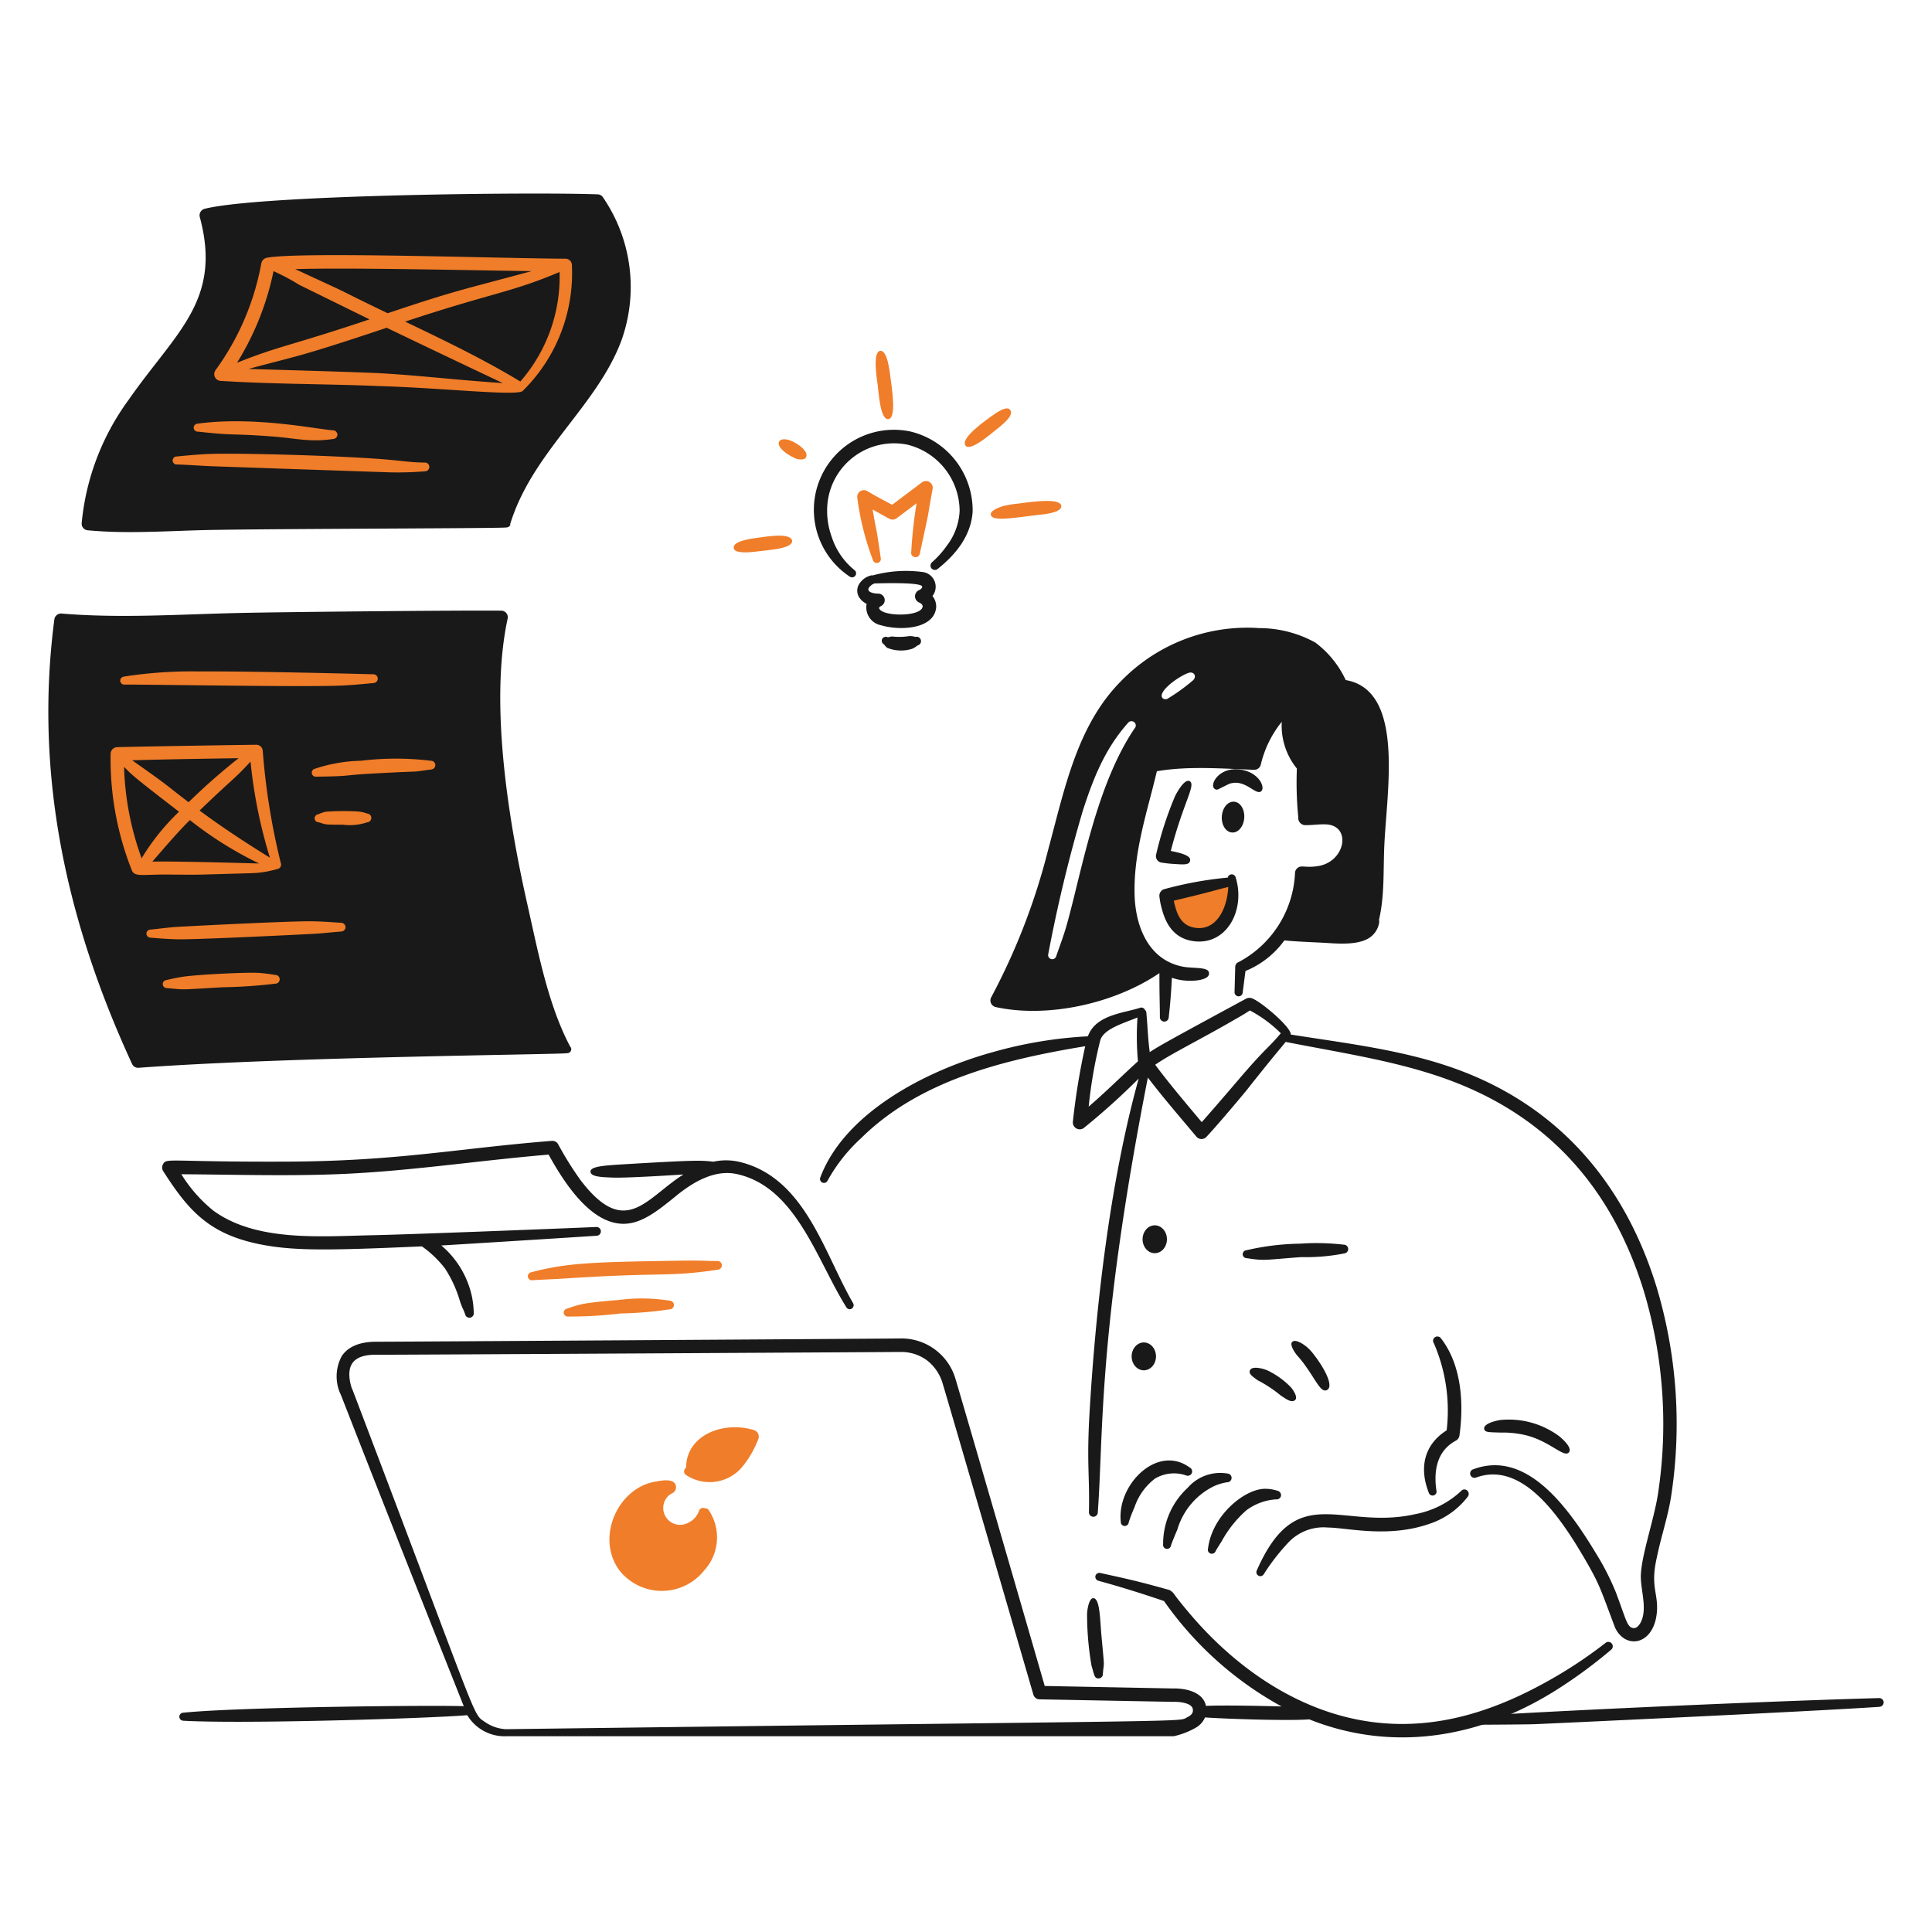 <?xml version="1.0" encoding="UTF-8"?> <svg xmlns="http://www.w3.org/2000/svg" viewBox="0 0 200 200"><path d="M121.2 88.086c.86.184 2.1.444 2 .985-.051.526-.763.418-1.758.36-.608-.038-.871-.092-1.18-.131a.68.68 0 0 1-.578-.851 36.76 36.76 0 0 1 1.975-6.074c.1-.188.932-1.8 1.493-1.513.681.387-.631 2.13-1.952 7.224Z" fill="#191919"></path><path d="M127.221 81.155c1.638-.616 2.748 1.215 3.322.769.49-.336-.167-2.064-2.311-2.281-2.081-.21-3.066 1.618-2.5 2.015.3.215.305.047 1.489-.503Z" fill="#191919"></path><path d="M120.72 92.714a7.665 7.665 0 0 0 .674 2.412 3.077 3.077 0 0 0 4.912.735 5.539 5.539 0 0 0 1.267-4.6c-2.325.339-4.573.925-6.853 1.453Z" fill="#f07d29"></path><path d="M127.1 90.848a.418.418 0 0 1 .818-.008c1.034 3.34-.918 7.052-4.358 6.59-1.848-.247-2.806-1.532-3.275-3.3a7.825 7.825 0 0 1-.264-1.332.707.707 0 0 1 .529-.76 38.4 38.4 0 0 1 6.55-1.19Zm.048.972c-1.58.381-1.36.4-5.635 1.418a4.078 4.078 0 0 0 .121.526c.308 1.181.825 2.107 2.119 2.284 2.199.305 3.295-2.038 3.396-4.228Z" fill="#191919"></path><path d="M78.057 148.043c-3.231-.981-7.031.545-7.031 3.9a.446.446 0 0 0 .048.783 4.407 4.407 0 0 0 5.731-.835A10.445 10.445 0 0 0 78.49 149a.707.707 0 0 0-.433-.957Z" fill="#f07d29"></path><path d="M73.368 156.326a.474.474 0 0 0-.433-.192.424.424 0 0 0-.578.282 2.1 2.1 0 0 1-1.059 1.191 1.749 1.749 0 0 1-2.095-2.774 2.292 2.292 0 0 1 .409-.264.687.687 0 0 0 .361-.72c-.148-.893-1.535-.582-2.359-.423-3.741.776-5.981 5.884-3.444 9.2a5.6 5.6 0 0 0 8.717-.042 5.074 5.074 0 0 0 .481-6.258Z" fill="#f07d29"></path><path d="M89.714 62.512a1.936 1.936 0 0 1-.746-.637 1.284 1.284 0 0 1-.049-1.377 2 2 0 0 1 1.348-.95c.025 0 .025-.006.025-.006v.038a13 13 0 0 1 5.321-.35 1.541 1.541 0 0 1 .915 2.468 1.741 1.741 0 0 1 .385 1.155c-.166 2.23-3.608 2.487-5.706 1.874a1.886 1.886 0 0 1-1.493-2.215Zm.746-2.11c0 .132.009-.111-.457.359-.386.483.32.687.939.692a.677.677 0 0 1 .313 1.258c-.169.094-.289.166-.241.275.314.856 4.374.892 4.5-.2 0-.175-.145-.32-.362-.412a.7.7 0 0 1 0-1.291c.169-.071.314-.2.314-.344.003-.5-4.38-.354-5.006-.339Z" fill="#191919"></path><path d="M91.513 66.705a1.952 1.952 0 0 0 .314.35 3.788 3.788 0 0 0 2.6.107 2.272 2.272 0 0 0 .554-.346.454.454 0 1 0-.217-.881 1.888 1.888 0 0 0-.65-.085 6.571 6.571 0 0 1-1.565.058c-.381-.06-.47.061-.65.061a.435.435 0 0 0-.578.175.42.42 0 0 0 .192.561Z" fill="#191919"></path><path d="M88.456 59.019a7.342 7.342 0 0 1-2.36-3.447 7.882 7.882 0 0 1-.434-3.473 6.929 6.929 0 0 1 8.238-6.075 7.094 7.094 0 0 1 5.439 6.876 6.4 6.4 0 0 1-1.325 3.591 9.66 9.66 0 0 1-1.541 1.723.452.452 0 0 0 .578.694c1.945-1.539 3.472-3.483 3.636-5.939a8.4 8.4 0 0 0-6.5-8.313A8.288 8.288 0 0 0 88 59.713a.416.416 0 0 0 .456-.694Z" fill="#191919"></path><path d="m92.356 52.255 3.082-2.321a.7.7 0 0 1 1.108.678c-.771 4.215-.081.929-1.324 6.679a.443.443 0 0 1-.506.383.435.435 0 0 1-.386-.514 47.032 47.032 0 0 1 .554-5.062l-2.046 1.539a.692.692 0 0 1-.771.061c-.583-.313-1.156-.633-1.733-.953.547 3.182.235.884.842 5.029a.421.421 0 0 1-.312.5.428.428 0 0 1-.506-.315 28.455 28.455 0 0 1-1.614-6.443.688.688 0 0 1 1.036-.676c.737.435 1.409.795 2.576 1.415Z" fill="#f07d29"></path><path d="M78.006 57.129c.843-.095 1.685-.18 2.528-.318.507-.086 1.518-.328 1.469-.843-.168-.87-2.779-.407-3.66-.285-.595.079-2.539.337-2.384 1.063.059.554 1.496.444 2.047.383Z" fill="#f07d29"></path><path d="M82.267 47.424c.154.092.92.29 1.156-.051.311-.536-.481-1.154-1.011-1.48-1.854-1.135-2.831.25-.145 1.531Z" fill="#f07d29"></path><path d="M90.864 39.914c.1.7.25 3.58 1.107 3.474s.348-3.231.217-4.259c-.073-.572-.31-2.925-1.084-2.808s-.351 2.791-.24 3.593Z" fill="#f07d29"></path><path d="M103.071 44.522c.5-.4 2-1.518 1.492-2.095-.305-.408-1.144.123-1.589.421-.826.58-3.654 2.532-3.009 3.3.49.58 2.425-1.088 3.106-1.626Z" fill="#f07d29"></path><path d="M107.525 53.3c.675-.074 2.4-.249 2.336-.931-.086-.883-3.344-.381-4.406-.243a11.474 11.474 0 0 0-1.565.252c-.287.081-1.425.446-1.325.911.155.727 2.295.321 4.96.011Z" fill="#f07d29"></path><path d="M116.843 157.593a14.907 14.907 0 0 1 .6-1.561 6.2 6.2 0 0 1 2.119-2.965 3.835 3.835 0 0 1 3.178-.347.471.471 0 0 0 .627-.2.461.461 0 0 0-.217-.61c-3.35-2.445-7.544 1.792-7.127 5.614a.41.41 0 1 0 .82.069Z" fill="#191919"></path><path d="M121.226 159.966c.139-.426.605-1.511.649-1.611a7.284 7.284 0 0 1 3.781-4.5 5.269 5.269 0 0 1 1.372-.411.453.453 0 0 0 .024-.906 4.47 4.47 0 0 0-4.117 1.493 7.87 7.87 0 0 0-2.528 5.819.414.414 0 1 0 .819.116Z" fill="#191919"></path><path d="M125.848 160.558c.095-.186.521-.853.6-.973a11.97 11.97 0 0 1 2.577-3.242 5.774 5.774 0 0 1 3.058-1.129.469.469 0 0 0 .529-.374.479.479 0 0 0-.385-.521 4.173 4.173 0 0 0-1.2-.2c-2.135-.055-5.565 2.752-5.971 6.182a.414.414 0 0 0 .265.523.424.424 0 0 0 .527-.266Z" fill="#191919"></path><path d="M130.833 162.949a21.622 21.622 0 0 1 2.455-3.178 4.99 4.99 0 0 1 4.166-1.642c2.088.026 6.274 1.114 10.57-.4a8.255 8.255 0 0 0 3.925-2.8.471.471 0 0 0-.073-.639.437.437 0 0 0-.626.063 9.53 9.53 0 0 1-4.695 2.381c-7.68 1.754-12.276-3.64-16.445 5.821a.411.411 0 1 0 .723.394Z" fill="#191919"></path><path d="M130.206 142.891a13.131 13.131 0 0 1 2.384 1.579c.485.3 1.1.819 1.493.451.322-.344-.35-1.189-.433-1.292a8.362 8.362 0 0 0-2.432-1.757c-.585-.259-1.673-.473-1.83 0-.088.275-.001.449.818 1.019Z" fill="#191919"></path><path d="M134.444 140.5c1.585 1.834 2.178 3.741 2.89 3.409 1.022-.429-.9-3.313-1.782-4.222-.487-.5-1.476-1.152-1.806-.753-.271.331.396 1.266.698 1.566Z" fill="#191919"></path><path d="M129.075 130.246c1.9.3 1.853.163 5.634-.111a20.4 20.4 0 0 0 4.478-.386.453.453 0 0 0-.072-.9 24.253 24.253 0 0 0-4.5-.106 26.123 26.123 0 0 0-5.562.676.429.429 0 0 0-.41.423.414.414 0 0 0 .432.404Z" fill="#191919"></path><path d="M112.534 167.069a31.251 31.251 0 0 0 .457 5.353c.292.951.283 1.364.77 1.326a.454.454 0 0 0 .41-.49c.108-1.406.2-.159-.145-3.887-.16-1.725-.15-3.908-.843-3.928-.483-.014-.649 1.35-.649 1.626Z" fill="#191919"></path><path d="M127.554 86.18a1.152 1.596 3.625 1 0 .202-3.186 1.152 1.596 3.625 1 0-.202 3.185Z" fill="#191919"></path><path d="M118.28 128.288a1.26 1.442 0 1 0 2.52 0 1.26 1.442 0 1 0-2.52 0Z" fill="#191919"></path><path d="M117.148 140.412a1.26 1.442 0 1 0 2.52 0 1.26 1.442 0 1 0-2.52 0Z" fill="#191919"></path><path d="M52.411 54.6a.446.446 0 0 0 .434-.3H52.8c2.266-7.47 8.963-12.214 11.51-19a16.422 16.422 0 0 0-1.879-14.856.666.666 0 0 0-.553-.324c-6.376-.252-34.8.026-40.692 1.494a.7.7 0 0 0-.5.868c2.327 8.644-2.493 11.9-7.392 18.936a25.652 25.652 0 0 0-4.84 12.739.684.684 0 0 0 .6.735c4.34.414 8.69.031 13.074-.036 8.072-.129 30.283-.156 30.283-.256Zm9.053-33.128c-7.259-.247-32.386.13-39.247 1.36 2.1 8.8-3.18 12.738-7.8 19.374a25.419 25.419 0 0 0-4.551 11.37c4.043.316 8.245-.039 12.231-.076 3.371-.031 28.364.194 30 .223 3.183-10.68 14.472-15.809 11.293-27.878a15.823 15.823 0 0 0-1.926-4.376Z" fill="#191919"></path><path d="M58.7 109.023a.415.415 0 0 0 .386-.613h-.025c-2.321-4.334-3.361-9.888-4.461-14.758-1.968-8.71-3.941-20.862-2.047-29.622a.679.679 0 0 0-.65-.814c-4.55-.045-22.7.138-27.231.241-6.037.138-12.278.563-18.3.057a.7.7 0 0 0-.746.606C3.546 80.071 6.8 95.239 13.67 110.137a.684.684 0 0 0 .674.4c15.461-1.145 44.356-1.379 44.356-1.514Zm-7.637-44.441c-4.238-.031-33.709.542-37.393.57-2.263.017-4.5-.026-6.742-.188-1.869 15.28 1.335 29.991 7.777 44.172 12.335-.848 30.976-1.02 43.268-.984-2.321-4.522-3.224-9.041-4.478-14.242-2.246-9.31-3.98-19.918-2.432-29.328Z" fill="#191919"></path><path d="M88.311 134.9c-3.016-5.18-4.967-13.012-11.774-14.626a6.146 6.146 0 0 0-2.675-.017c-1.371-.134-1.474-.2-9.653.292-1.658.108-3.082.2-3.082.73 0 .551 1.166.583 2.36.626 1.426.047 5.856-.232 7.262-.323-3.872 2.434-6 6.721-10.681.547a34.461 34.461 0 0 1-2.287-3.675.685.685 0 0 0-.651-.352c-9.926.793-15.874 2.1-27.449 2.149-12.344.049-12.433-.423-12.809.276a.686.686 0 0 0 .024.71c2.756 4.312 5.007 6.833 11.125 7.767 3.284.5 7.206.39 15.652.02a10.881 10.881 0 0 1 2.406 2.307 12.66 12.66 0 0 1 1.493 3.229c.292.921.367.873.577 1.487a.452.452 0 0 0 .53.355.462.462 0 0 0 .361-.534 9.173 9.173 0 0 0-.192-1.68 9.544 9.544 0 0 0-3.163-5.258c.71-.035 11.421-.7 16.068-1.005a.454.454 0 1 0-.048-.906c-4.647.2-20.129.8-23.235.852-5.424.12-11.964.669-16.373-2.539a14.853 14.853 0 0 1-3.322-3.774c5.383.032 10.778.2 16.156-.007 7.362-.285 14.53-1.413 21.862-2.026 1.736 3.15 4.623 7.522 8.187 7.138 1.685-.183 3.226-1.421 4.864-2.745 1.823-1.518 4.113-2.887 6.428-2.379 6.115 1.333 8.252 8.834 11.341 13.788a.393.393 0 0 0 .554.143.418.418 0 0 0 .144-.57Z" fill="#191919"></path><path d="M171.524 161.186c.433-2.139 1.18-4.284 1.493-6.442a49.308 49.308 0 0 0-1.517-21.469c-3.364-11-10.529-19.3-21.911-23.008-5.176-1.692-10.761-2.342-15.972-3.172.072-.73-2.955-3.312-3.964-3.73a.752.752 0 0 0-.675.026c-7.2 3.9-8.975 4.869-9.959 5.524-.194-1.491-.208-2.554-.346-4.05a.4.4 0 0 0-.144-.316.413.413 0 0 0-.53-.219c-1.616.543-4.582.7-5.38 2.949a44.451 44.451 0 0 0-9.885 1.648c-6.908 1.911-15.321 6.289-17.818 12.969a.41.41 0 0 0 .746.338 17.2 17.2 0 0 1 3.468-4.4c6.073-6.015 14.812-8.14 23.212-9.531a70.683 70.683 0 0 0-1.278 7.814.714.714 0 0 0 1.132.652 72.21 72.21 0 0 0 5.679-5.114c-3.015 10.853-4.507 24.128-5.125 35.286-.236 4.762.057 5.863-.024 9.6a.458.458 0 0 0 .915.041c.609-8.125-.037-18.377 5.185-45.033 1.475 1.954 3.52 4.317 5.024 6.116a.689.689 0 0 0 1.035.027c1.025-1.078 3.488-4.006 4.166-4.833 2.863-3.633 3.646-4.488 4.04-5 5.724 1.123 11.049 1.914 16.089 3.65 11.065 3.806 17.73 11.568 21 22.183a47.973 47.973 0 0 1 1.469 20.855c-.418 2.843-1.935 7.012-1.782 8.972.062 1.37.678 3.23-.073 4.523-.348.583-.748.6-1.059.343-.391-.369-.594-1.241-1.445-3.506a26.5 26.5 0 0 0-2.094-4.106c-2.986-4.948-7.26-10.711-12.689-8.67a.451.451 0 1 0 .289.854c4.821-1.759 8.739 4.1 11.292 8.478 1.571 2.705 1.6 3.092 3.106 7.061 1.108 2.348 4.1 1.778 4.334-1.718.121-1.937-.706-2.556-.004-5.592ZM113.4 113.944c-.241.21-.481.417-.7.621a47.681 47.681 0 0 1 1.2-6.873c.35-1.177 2.349-1.745 3.852-2.361a28.723 28.723 0 0 0 .048 4.533c-1.462 1.327-2.907 2.752-4.4 4.08Zm14.736-2.089c-.828.973-3.3 3.838-3.732 4.307-1.446-1.72-3.486-4.13-4.816-5.938 1.574-1.108 4.721-2.636 8.307-4.723 1.7-.957 1.407-.928 1.565-.861a13.451 13.451 0 0 1 3.13 2.323c-1.44 1.706-1.506 1.427-4.454 4.892Z" fill="#191919"></path><path d="M149.758 148.069a17.528 17.528 0 0 0-1.325-9.017.438.438 0 0 1 .121-.627.449.449 0 0 1 .626.136c2.094 2.7 2.38 6.656 1.9 10.056a.717.717 0 0 1-.337.5c-1.932 1.025-2.362 2.993-2.047 5.178a.405.405 0 0 1-.289.508.41.41 0 0 1-.506-.294c-.975-2.48-.547-4.922 1.857-6.44Z" fill="#191919"></path><path d="M155.368 148.3a10.1 10.1 0 0 1 2.769.321c2.367.652 3.761 2.284 4.262 1.742.4-.431-.519-1.293-.964-1.665A8.753 8.753 0 0 0 155.3 147c-.374.057-1.72.351-1.662.9.076.373.338.36 1.73.4Z" fill="#191919"></path><path d="M20.484 44.681c4.031.449 3.07.159 7.681.5 2.527.185 3.821.621 6.308.266a.467.467 0 0 0 .458-.469.481.481 0 0 0-.482-.437c-1.594-.093-8.1-1.485-13.989-.685a.429.429 0 0 0-.41.423.414.414 0 0 0 .434.402Z" fill="#f07d29"></path><path d="M18.341 48.081c1.132.04 2.263.121 3.395.176.409.019 18.419.638 18.78.644a35.87 35.87 0 0 0 3.468-.11.454.454 0 1 0-.024-.907c-1.181 0-2.36-.167-3.539-.279-4.82-.439-16.136-.744-19.022-.6-1.035.05-2.071.15-3.082.248a.416.416 0 1 0 .024.828Z" fill="#f07d29"></path><path d="M12.9 70.869c3.416-.008 19.239.278 22.658.091 1.059-.055 2.07-.154 3.106-.254a.453.453 0 0 0-.024-.906c-.1 0-12.1-.328-18.035-.292a45.557 45.557 0 0 0-7.777.532.439.439 0 0 0-.385.445.424.424 0 0 0 .457.384Z" fill="#f07d29"></path><path d="M32.74 80.4c3.825-.047 2.555-.142 5.682-.314 6.328-.35 3.545-.079 6.188-.425a.471.471 0 0 0 .457-.459.457.457 0 0 0-.457-.448 29.972 29.972 0 0 0-7.248 0 15.988 15.988 0 0 0-4.767.828.416.416 0 0 0 .145.818Z" fill="#f07d29"></path><path d="M33 85.123c.728.214.4.253 2.505.249a5.577 5.577 0 0 0 2.5-.247.454.454 0 0 0 0-.907A3.569 3.569 0 0 0 36.953 84a25.379 25.379 0 0 0-3.226.028 3.955 3.955 0 0 0-.771.264.425.425 0 0 0-.385.435.415.415 0 0 0 .429.396Z" fill="#f07d29"></path><path d="M15.548 97.064c.754.061 1.878.162 2.986.173 2.244.022 13.749-.548 14.3-.588.818-.061 1.637-.152 2.48-.216a.467.467 0 0 0 .457-.456.475.475 0 0 0-.457-.451c-1.011-.062-2-.14-2.986-.154-2.42-.034-13.735.551-14.3.6-.843.071-1.661.182-2.48.262a.416.416 0 0 0 0 .83Z" fill="#f07d29"></path><path d="M17.281 102.287c2.047.184 1.083.178 5.851-.09a50.9 50.9 0 0 0 5.346-.366.454.454 0 1 0 0-.907 16.065 16.065 0 0 0-1.806-.217c-1.168-.049-5.315.124-7.44.364a18.883 18.883 0 0 0-2 .387.414.414 0 0 0-.385.44.424.424 0 0 0 .434.389Z" fill="#f07d29"></path><path d="M55.132 132.528c.667-.048 2.334-.113 3.058-.161 10.815-.715 10.611-.125 16.108-.925a.484.484 0 0 0 .433-.485.468.468 0 0 0-.506-.42c-1.543 0-1.492-.073-4.02-.031-8.858.148-11.467.212-15.217 1.2a.416.416 0 0 0 .144.822Z" fill="#f07d29"></path><path d="M58.84 136.287a43.717 43.717 0 0 0 5.442-.32 38.274 38.274 0 0 0 5.007-.421.454.454 0 1 0 0-.907 18.478 18.478 0 0 0-5.321-.055c-.979.066-2.907.248-3.708.418a12.5 12.5 0 0 0-1.54.464.427.427 0 0 0-.362.476.434.434 0 0 0 .482.345Z" fill="#f07d29"></path><path d="M29.08 89.392a70.74 70.74 0 0 1-1.88-11.661.669.669 0 0 0-.675-.635c-2.889.036-12.472.192-14.4.251a.7.7 0 0 0-.674.666 31.242 31.242 0 0 0 2.195 12.077c.278.719 1.159.427 3.54.444 1.058 0 2.142.023 3.2.014.237 0 5.607-.154 5.707-.16a10.418 10.418 0 0 0 2.6-.424.452.452 0 0 0 .387-.572Zm-1.133-.6c-2.437-1.51-4.971-3.162-7.287-4.888 3.9-3.731 3.4-3.05 5.276-5.06a50.26 50.26 0 0 0 2.011 9.956ZM24.7 78.488a64.724 64.724 0 0 0-5.177 4.558c-2.7-2.065-1.834-1.518-5.845-4.342 3.652-.104 7.605-.163 11.022-.216Zm-11.853.9c.912.938.963.991 5.683 4.643a23.388 23.388 0 0 0-3.87 4.817 30.046 30.046 0 0 1-1.816-9.461Zm2.923 9.807c1.5-1.723 2.683-3.108 3.885-4.3a38.47 38.47 0 0 0 7.166 4.492c-.347.004-8.009-.25-11.054-.193Z" fill="#f07d29"></path><path d="M59.2 27.392a.663.663 0 0 0-.674-.611c-6.546-.024-27.459-.75-30.892-.1a.734.734 0 0 0-.578.552 27.023 27.023 0 0 1-4.743 11.086.7.7 0 0 0 .53 1.111c5.552.351 10.985.308 16.493.538 6.636.2 14.232 1.066 14.783.493A17.109 17.109 0 0 0 59.2 27.392Zm-4.169.676c-7.286 1.979-7.656 1.924-14.9 4.359-6.731-3.247-1.904-1.027-9.572-4.567 5.526-.172 18.172.122 24.473.208Zm-26.716 0a22.51 22.51 0 0 1 2.666 1.42l7.27 3.572c-8.18 2.751-9.278 2.714-13.716 4.493a29.038 29.038 0 0 0 3.781-9.486Zm11.07 10.57c-3.853-.179-12.947-.417-13.654-.448 5.035-1.362 5.165-1.2 14.3-4.26a1875.132 1875.132 0 0 0 12.022 5.728c-4.263-.273-8.453-.776-12.668-1.02Zm14.48.855c-3.93-2.38-8.142-4.384-11.925-6.2 9.112-3.019 10.867-2.973 15.987-5.134a16.466 16.466 0 0 1-4.062 11.334Z" fill="#f07d29"></path><path d="M151.973 178.549s5.538-.022 6.838-.059c.519-.014 28.643-1.315 35.755-1.8a.472.472 0 0 0 .434-.473.463.463 0 0 0-.482-.433c-14.038.39-39.3 1.606-42.569 1.931a.425.425 0 0 0-.409.434.432.432 0 0 0 .433.4Z" fill="#191919"></path><path d="M166.227 170.055a46.287 46.287 0 0 1-6.068 4.011c-5.513 3.078-11.368 4.963-17.7 4.247-7.732-.878-14.491-5.53-19.455-11.456-.722-.857-1.228-1.5-1.444-1.818a1.331 1.331 0 0 0-.506-.442c-3.82-1.082-5.189-1.317-7.151-1.763a.424.424 0 0 0-.506.307.429.429 0 0 0 .313.5c1.824.5 4.14 1.192 6.79 2.1a35.912 35.912 0 0 0 12.17 10.911c-.682-.021-5.73-.159-7.829-.058-.285-1.4-2-1.837-3.426-1.805l-13.267-.257c-.7-2.452-8.788-30.349-9.2-31.661a5.826 5.826 0 0 0-5.731-4.314c-.7.018-52.947.347-54.223.339-2.023-.011-3.069.677-3.612 1.481a4.413 4.413 0 0 0-.144 3.918c0-.1 1.29 3.433 12.771 32.329-3.145-.118-23.237.081-29.048.674a.416.416 0 0 0 0 .831c6.255.356 25.5-.241 29.411-.574a4.5 4.5 0 0 0 3.985 2.181h69.133a8.047 8.047 0 0 0 2.408-.95 2.206 2.206 0 0 0 .844-1c2.087.153 8.715.373 10.79.2 8.471 3.384 17.388 2.01 25.253-2.834a50.394 50.394 0 0 0 6.019-4.39.457.457 0 0 0-.577-.707Zm-43.316 7.712c-1.07.513 3.2.281-70.548 1.239a4.17 4.17 0 0 1-2.119-.719c-1.409-.991-.268 1-13.772-34.474-.024 0-.024-.013-.024-.013a5.188 5.188 0 0 1-.266-1.145c-.145-1.481.523-2.436 2.794-2.413 1.685.015 54.271-.286 54.271-.286a4.469 4.469 0 0 1 2.745.891 4.7 4.7 0 0 1 1.613 2.446c.409 1.308 9.366 32.122 9.366 32.122a.673.673 0 0 0 .651.5s13.8.261 13.82.26c.477-.023 2.047.06 2.047.846.024.392-.289.6-.578.746Z" fill="#191919"></path><path d="M139.308 70.4a10.246 10.246 0 0 0-3.154-3.889 12.058 12.058 0 0 0-5.779-1.489 18.21 18.21 0 0 0-14.326 5.487c-4.588 4.612-5.863 11.272-7.561 17.523a67.146 67.146 0 0 1-5.875 15.2.7.7 0 0 0 .482 1.023c5.353 1.16 12.267-.349 16.927-3.519 0 2.614.048 3.215.048 4.533a.458.458 0 0 0 .915.054c.224-1.972.276-3.162.329-4.105a5.324 5.324 0 0 0 .73.2c1.217.256 3.268.1 3.106-.726-.063-.643-1.765-.408-2.817-.646-3.223-.693-4.662-3.706-4.864-7.007-.231-4.673 1.321-9.054 2.288-13.2 3.233-.561 6.781-.27 10.064-.15a.693.693 0 0 0 .7-.555 11.091 11.091 0 0 1 2.167-4.414 7.052 7.052 0 0 0 1.564 4.84 36.725 36.725 0 0 0 .145 5.038.744.744 0 0 0 .674.821c.7.018 1.493-.118 2.239-.077 2.63.155 1.964 3.905-.914 4.322-1.34.2-1.673-.156-2.095.207a.675.675 0 0 0-.241.49 10.989 10.989 0 0 1-5.827 9.228.529.529 0 0 0-.361.49l-.072 2.607a.422.422 0 0 0 .842.066l.289-2.236a9.262 9.262 0 0 0 4.027-3.168c.576.058.907.1 3.8.233 1.251.058 3.322.311 4.647-.309a2.315 2.315 0 0 0 1.372-1.815.723.723 0 0 0-.024-.23c.592-2.556.428-5.08.554-7.748.258-5.726 2.106-16.021-3.999-17.079Zm-21.839 4.98c-4.046 5.953-5.531 15.092-7.1 20.573-.313 1.063-.7 2.072-1.035 3.045a.426.426 0 0 1-.819-.234 152.141 152.141 0 0 1 3.564-14.793c1.119-3.477 2.317-6.459 4.7-9.146a.446.446 0 1 1 .7.555Zm6.02-4.942a19.45 19.45 0 0 1-2.528 1.833.471.471 0 0 1-.6.009c-.6-.61 1.521-2.2 2.648-2.614.585-.214.933.36.48.772Z" fill="#191919"></path></svg> 